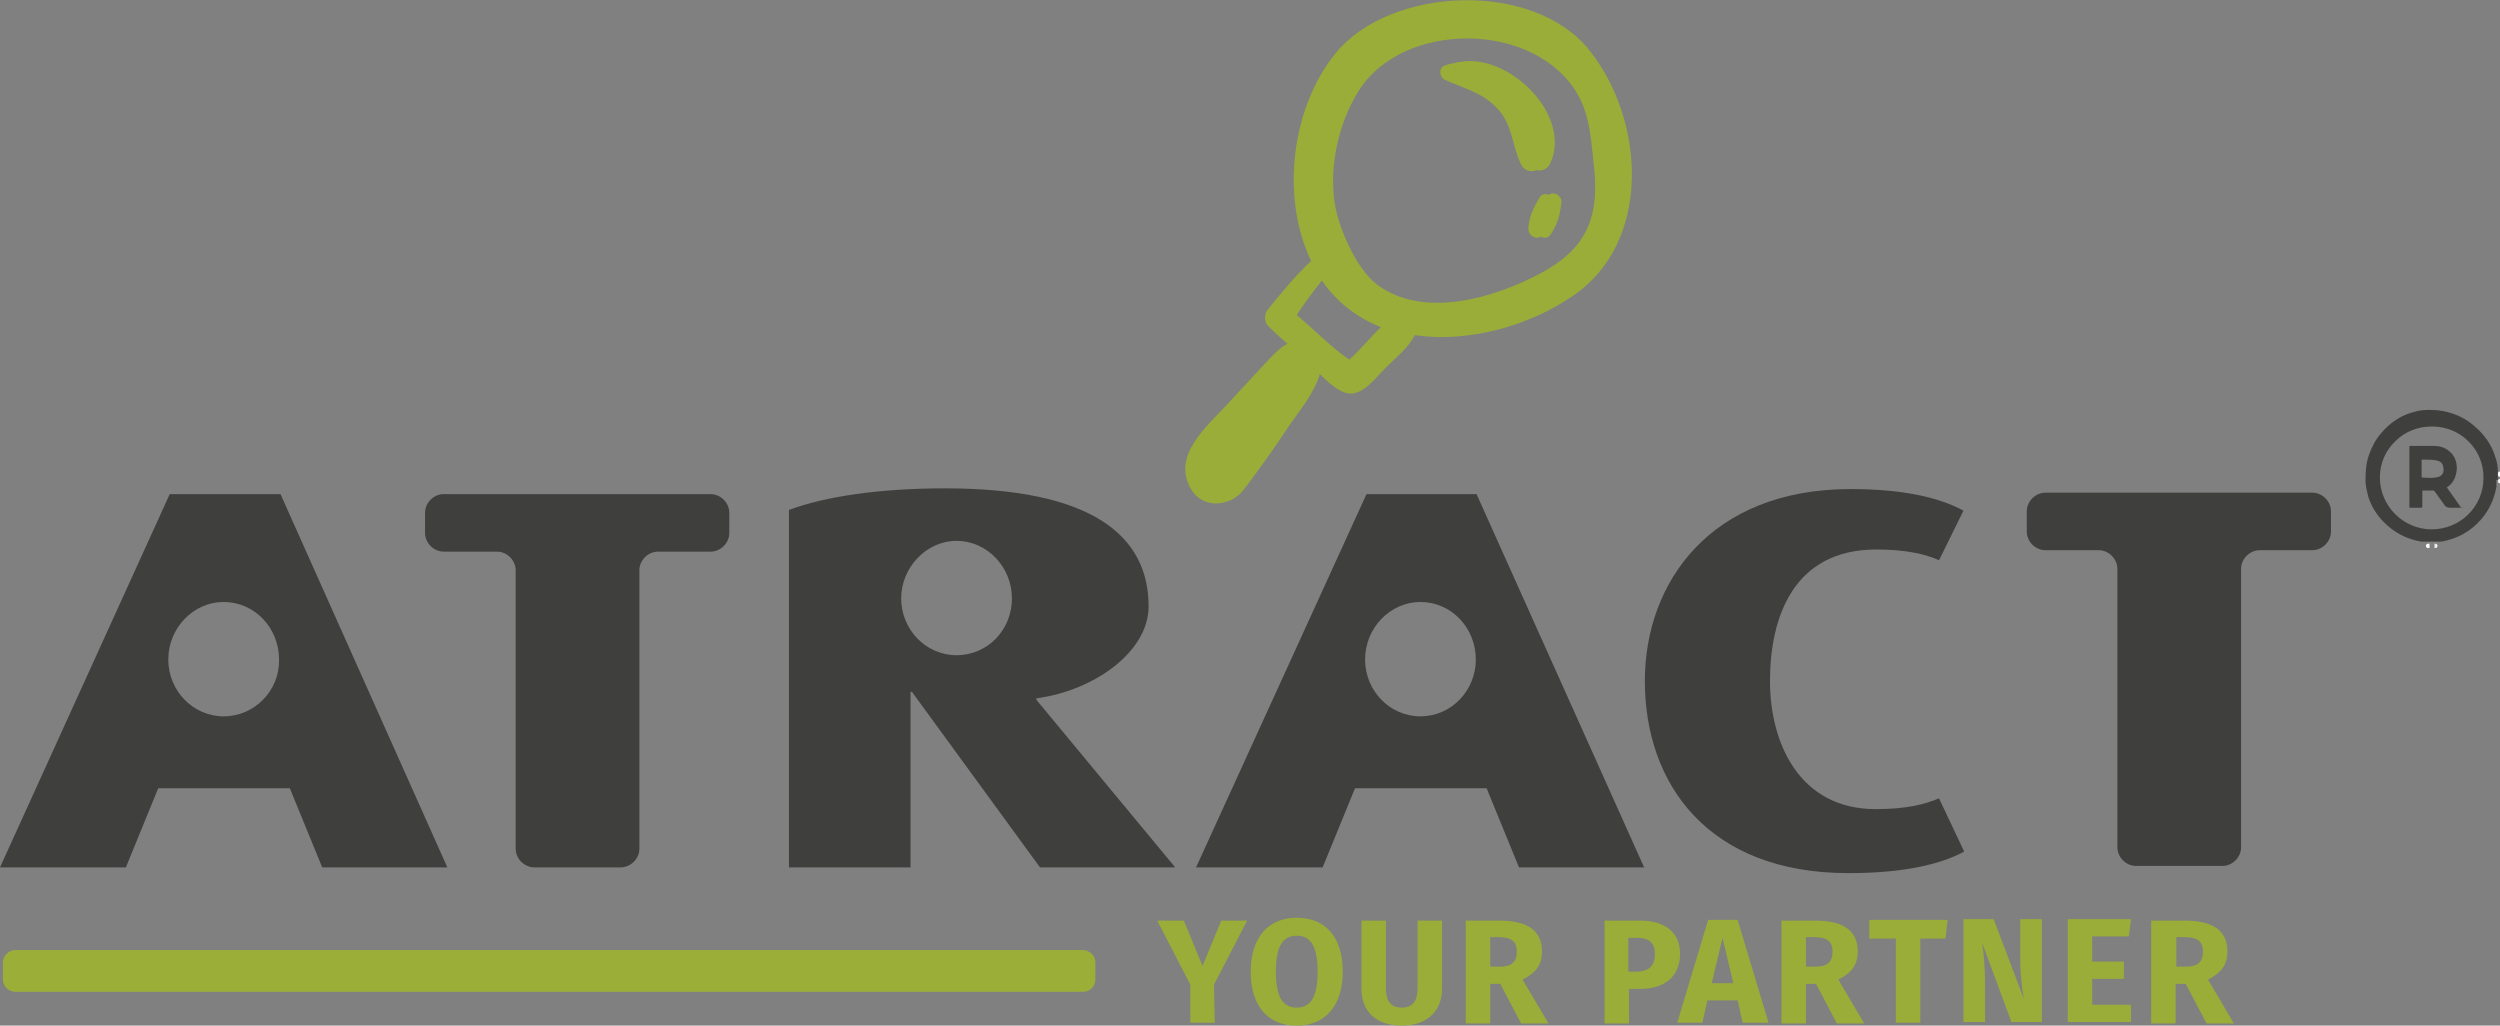 <?xml version="1.0" encoding="utf-8"?>
<!-- Generator: $$$/GeneralStr/196=Adobe Illustrator 27.6.0, SVG Export Plug-In . SVG Version: 6.00 Build 0)  -->
<svg version="1.1" id="Ebene_1" xmlns="http://www.w3.org/2000/svg" xmlns:xlink="http://www.w3.org/1999/xlink" x="0px" y="0px"
	 width="347.6px" height="142.6px" viewBox="0 0 347.6 142.6" style="enable-background:new 0 0 347.6 142.6;" xml:space="preserve"
	>
<rect x="0" y="0" width="347.6" height="142.6" fill="#808080" stroke="none"/>
<style type="text/css">
	.st0{fill:#3F3F3E;}
	.st1{fill:none;stroke:#69A6B8;stroke-width:10;stroke-miterlimit:10;}
	.st2{fill:none;stroke:#BAD254;stroke-width:8;stroke-miterlimit:10;}
	.st3{fill:#CBCCCC;stroke:#69A6B8;stroke-width:9.931;stroke-miterlimit:10;}
	.st4{fill:#CBCCCC;stroke:#BAD254;stroke-width:7.944;stroke-miterlimit:10;}
	.st5{fill:#99AD38;stroke:#BAD254;stroke-width:8;stroke-miterlimit:10;}
	.st6{fill:none;stroke:#BAD254;stroke-width:10;stroke-miterlimit:10;}
	.st7{fill:#99AD38;}
	.st8{fill:#99AD38;stroke:#BAD254;stroke-width:7.944;stroke-miterlimit:10;}
	.st9{fill:#CBCCCC;stroke:#BAD254;stroke-width:9.931;stroke-miterlimit:10;}
	.st10{fill:#3F3F3E;stroke:#FFFFFF;stroke-width:0.6;stroke-miterlimit:10;}
	.st11{fill:#9AAE38;}
</style>
<path class="st0" d="M205.3,68.7H190l-23.7,51.9h17.6l4.5-11h18.3l4.5,11h17.4L205.3,68.7z M197.5,99.6c-4.3,0-7.7-3.6-7.7-7.9
	c0-4.4,3.5-8,7.7-8c4.3,0,7.7,3.6,7.7,8C205.2,96,201.8,99.6,197.5,99.6z"/>
<path class="st0" d="M273.1,118.4l-3.5-7.4c-1.9,0.8-4.4,1.5-8.8,1.5c-10.7,0-14.7-9.3-14.7-17.8c0-8.8,3.2-18.3,14.8-18.3
	c4.2,0,7,0.7,8.7,1.5L273,71c-3.5-1.9-8.6-3-15.7-3c-19.4,0-28.6,12.9-28.6,26.7c0,14.3,8.8,26.7,28.3,26.7
	C264.6,121.4,269.8,120.2,273.1,118.4"/>
<path class="st0" d="M144.1,97.3v-0.2c8.1-1.1,15.6-6.5,15.6-12.8c0-9.9-8-16.4-28.3-16.4c-9,0-16.6,1.1-21.7,3v49.7h16.9V96.2h0.2
	l17.8,24.4h18.8L144.1,97.3z M133,91.1c-4.3,0-7.7-3.6-7.7-7.9s3.5-8,7.7-8s7.7,3.6,7.7,8S137.3,91.1,133,91.1z"/>
<path class="st1" d="M187.8,61.6"/>
<path class="st2" d="M180,63.5"/>
<path class="st0" d="M39,68.7H23.6L0,120.6h17.5l4.5-11h18.3l4.5,11h17.4L39,68.7z M31.1,99.6c-4.3,0-7.7-3.6-7.7-7.9
	c0-4.4,3.5-8,7.7-8c4.3,0,7.7,3.6,7.7,8C38.9,96,35.4,99.6,31.1,99.6z"/>
<g>
	<path class="st0" d="M98.8,76.7c1.4,0,2.6-1.2,2.6-2.6v-2.8c0-1.4-1.2-2.6-2.6-2.6H61.7c-1.4,0-2.6,1.2-2.6,2.6v2.8
		c0,1.4,1.2,2.6,2.6,2.6h7.4c1.4,0,2.6,1.2,2.6,2.6V118c0,1.4,1.2,2.6,2.6,2.6h12c1.4,0,2.6-1.2,2.6-2.6V79.3c0-1.4,1.2-2.6,2.6-2.6
		C91.5,76.7,98.8,76.7,98.8,76.7z"/>
</g>
<g>
	<path class="st0" d="M321.5,76.5c1.4,0,2.6-1.2,2.6-2.6v-2.8c0-1.4-1.2-2.6-2.6-2.6h-37.1c-1.4,0-2.6,1.2-2.6,2.6v2.8
		c0,1.4,1.2,2.6,2.6,2.6h7.4c1.4,0,2.6,1.2,2.6,2.6v38.7c0,1.4,1.2,2.6,2.6,2.6h12c1.4,0,2.6-1.2,2.6-2.6V79.1
		c0-1.4,1.2-2.6,2.6-2.6H321.5z"/>
</g>
<path class="st3" d="M186.9,61.5"/>
<path class="st4" d="M179.2,63.4"/>
<g>
	<path class="st5" d="M186.4,53.5"/>
	<path class="st6" d="M193.5,58.5"/>
	<path class="st7" d="M180.3,43.8c1.1-1.7,2.3-3.3,3.5-4.8c2.1,3.1,5,5.2,8.2,6.5c-1.5,1.4-2.8,3.1-4.4,4.5
		C185.1,48.3,182.7,45.8,180.3,43.8 M185.5,27.7c-0.6-5.1,0.7-10.6,3.3-14.9c6.2-10.1,24.8-9.9,30.6,0.4c1.8,3.1,1.9,7.2,2.3,10.7
		c0.6,6.8-1.5,10.9-7.5,14.1c-6.4,3.4-16.2,6.4-22.7,1.6c0,0,0,0-0.1-0.1C188.5,37.3,185.9,31.3,185.5,27.7 M173,68L173,68
		C173,68,173,67.9,173,68c0.1-0.2,0.2-0.3,0.3-0.4c2.1-2.8,4.1-5.6,6-8.5c1.3-1.9,3.5-4.5,4.2-7.1c1.2,1.2,2.6,2.5,4,2.7
		c2,0.3,3.9-2.3,5.1-3.5c1.5-1.5,3.2-2.8,4.1-4.6c7.5,1.1,15.9-1.3,21.9-5.4c11.1-7.4,10.2-24.4,2.4-34.2s-27.7-8.9-35.3,0.4
		c-6.1,7.5-7.7,19.9-3.4,28.9c-2.2,2-4.1,4.4-6,6.7c-0.5,0.6-0.6,1.7,0,2.3c0.9,0.9,1.8,1.7,2.7,2.5c-1,0.5-1.8,1.4-2.7,2.3
		c-1.7,1.8-3.3,3.6-5,5.4c-2.7,3.1-8,7.1-6.1,11.7C166.7,71,171.1,70.6,173,68"/>
	<path class="st7" d="M215.5,22.8c3.4-7-6.6-16.4-13.6-13.9c-0.9,0.3-0.8,1.6,0,2c2.7,1.2,5.1,1.8,7.2,3.9c2.2,2.3,2.2,5.3,3.4,8
		C213.2,24,214.9,24,215.5,22.8"/>
	<path class="st7" d="M217.1,28.1c0.1-1-1.4-1.7-1.9-0.8c-0.9,1.5-1.5,2.7-1.6,4.5c0,1,1.3,1.8,2,0.8
		C216.6,31.1,216.9,29.9,217.1,28.1"/>
	<path class="st8" d="M185.5,53.4"/>
	<path class="st9" d="M192.5,58.4"/>
	<path class="st7" d="M214.4,22.9c3.4-6.9-6.6-16.3-13.5-13.8c-0.9,0.3-0.8,1.6,0,2c2.6,1.2,5.1,1.7,7.2,3.9
		c2.2,2.2,2.1,5.2,3.4,7.9C212.1,24.1,213.8,24.1,214.4,22.9"/>
	<path class="st7" d="M216,28.2c0.1-1-1.3-1.7-1.9-0.8c-0.9,1.5-1.5,2.7-1.6,4.4c0,1,1.3,1.8,2,0.8C215.5,31.2,215.8,29.9,216,28.2"
		/>
</g>
<path class="st10" d="M347.6,66c-0.1,0,0-0.1,0-0.2l0,0C347.6,65.9,347.6,66,347.6,66z"/>
<path class="st10" d="M337.6,75.9c0.1,0,0.1,0,0.2,0C337.7,75.9,337.7,75.9,337.6,75.9L337.6,75.9L337.6,75.9z"/>
<path class="st10" d="M347.6,66.9L347.6,66.9C347.6,66.8,347.6,66.8,347.6,66.9L347.6,66.9z"/>
<path class="st10" d="M338.5,75.9h0.1l0,0l0,0C338.5,75.9,338.5,75.9,338.5,75.9z"/>
<path class="st10" d="M347.6,65.9L347.6,65.9C347.6,65.9,347.6,65.8,347.6,65.9C347.6,65.8,347.6,65.9,347.6,65.9z"/>
<path class="st10" d="M347.6,66.9L347.6,66.9L347.6,66.9L347.6,66.9L347.6,66.9z"/>
<path class="st10" d="M347.6,66.9L347.6,66.9C347.6,67,347.6,67,347.6,66.9C347.6,67,347.6,67,347.6,66.9z"/>
<path class="st10" d="M337.6,75.9L337.6,75.9L337.6,75.9C337.5,75.9,337.6,75.9,337.6,75.9z"/>
<path class="st10" d="M338.6,75.9L338.6,75.9L338.6,75.9C338.7,75.9,338.7,75.9,338.6,75.9C338.7,75.9,338.7,75.9,338.6,75.9
	L338.6,75.9z"/>
<path class="st10" d="M338.7,75.9L338.7,75.9L338.7,75.9L338.7,75.9z"/>
<path class="st0" d="M347.6,66.9l-0.3-0.1c0,0,0-0.1,0-0.2V66c0-0.1,0-0.1,0-0.2c0,0,0-0.1,0-0.2v-0.1c0-0.6-0.1-1.3-0.4-2.1
	c-0.5-1.6-1.5-3-2.8-4.1c-0.9-0.8-1.9-1.4-3.1-1.8c-0.9-0.3-1.8-0.5-3-0.5c-0.2,0-0.4,0-0.6,0c-0.8,0-1.5,0.2-2.2,0.4
	c-1.6,0.5-3,1.5-4.1,2.8c-0.8,0.9-1.3,1.9-1.7,3c-0.4,1.1-0.5,2.2-0.5,3.6c0,0.8,0.2,1.5,0.4,2.3c0.5,1.6,1.5,3,2.8,4.1
	s2.8,1.8,4.5,2.1c0.1,0,0.2,0,0.3,0c0.1,0,0.3,0,0.4,0l0,0h0.2c0.1,0,0.1,0,0.2,0h0.6c0.1,0,0.1,0,0.2,0h0.1h0.1l0,0
	c0.1,0,0.2,0,0.4,0c0.1,0,0.3,0,0.4,0c2.2-0.4,4-1.4,5.5-3.1c1.1-1.3,1.8-2.8,2.1-4.5c0-0.1,0-0.2,0-0.4c0-0.1,0-0.3,0-0.4v-0.2
	L347.6,66.9L347.6,66.9z M338.1,73.6L338.1,73.6L338.1,73.6c-4,0-7.2-3.3-7.2-7.2c0-2,0.8-3.8,2.2-5.1c1.3-1.3,3.1-2,5-2
	c0,0,0,0,0.1,0c4,0,7.2,3.3,7.1,7.2C345.3,70.4,342.1,73.6,338.1,73.6z"/>
<path class="st0" d="M342.2,70.6c-0.6-0.9-1.3-1.8-1.9-2.7c-0.1-0.1-0.1-0.1,0-0.2c0.9-0.6,1.2-1.5,1.3-2.5c0-1-0.3-1.9-1.1-2.5
	c-0.6-0.5-1.3-0.7-2.1-0.7c-1.1,0-2.2,0-3.3,0c-0.1,0-0.1,0-0.1,0.1c0,2.8,0,5.6,0,8.4c0,0.1,0,0.1,0.1,0.1c0.5,0,1,0,1.5,0
	c0.1,0,0.2,0,0.2-0.2c0-0.7,0-1.4,0-2.1c0-0.1,0-0.1,0.1-0.1c0.5,0,0.9,0,1.4,0c0.1,0,0.1,0,0.2,0.1c0.4,0.6,0.9,1.2,1.3,1.8
	c0.2,0.4,0.5,0.5,1,0.5s1.1,0,1.7,0C342.3,70.7,342.3,70.6,342.2,70.6z M338.6,66.4c-0.6,0.1-1.2,0-1.8,0c-0.1,0-0.1-0.1-0.1-0.1
	c0-0.4,0-0.8,0-1.2c0-0.4,0-0.8,0-1.1c0-0.1,0-0.1,0.1-0.1c0.6,0,1.3,0,1.9,0.1c0.5,0.1,0.9,0.3,1,0.9
	C339.9,65.7,339.6,66.3,338.6,66.4z"/>
<g>
	<path class="st7" d="M168.9,142.2h-3.4v-5.3l-4.6-8.9h3.7l2.6,6.3l2.6-6.3h3.6l-4.6,8.9L168.9,142.2L168.9,142.2z"/>
	<path class="st7" d="M186.7,135.1c0,4.7-2.4,7.5-6.4,7.5s-6.4-2.7-6.4-7.5c0-4.7,2.4-7.5,6.4-7.5
		C184.3,127.6,186.7,130.3,186.7,135.1z M177.4,135.1c0,3.6,1,5,2.9,5s2.9-1.4,2.9-5s-1-5-2.9-5S177.4,131.5,177.4,135.1z"/>
	<path class="st7" d="M194.9,142.6c-3.7,0-5.6-2.1-5.6-5.1V128h3.4v9.4c0,1.8,0.7,2.7,2.2,2.7s2.2-0.9,2.2-2.7V128h3.4v9.5
		C200.5,140.4,198.6,142.6,194.9,142.6z"/>
	<path class="st7" d="M207.2,136.8v5.5h-3.4V128h4.7c3.9,0,5.9,1.4,5.9,4.3c0,1.9-0.9,3-2.7,3.9l3.6,6.1h-3.8l-2.9-5.5H207.2z
		 M208.6,134.4c1.5,0,2.3-0.6,2.3-2.1c0-1.4-0.8-2-2.5-2h-1.2v4.1H208.6z"/>
	<path class="st7" d="M233.6,132.6c0,3.3-2.3,4.9-5.6,4.9h-1.5v4.8h-3.4V128h4.6C231.3,127.9,233.6,129.5,233.6,132.6z M230.1,132.6
		c0-1.5-0.8-2.2-2.5-2.2h-1.2v4.7h1.3C229.2,135,230.1,134.4,230.1,132.6z"/>
	<path class="st7" d="M237.4,139.1l-0.7,3.1h-3.5l4.3-14.3h4.1l4.3,14.3h-3.6l-0.7-3.1H237.4z M239.5,130.4l-1.5,6.3h3L239.5,130.4z
		"/>
	<path class="st7" d="M251.1,136.8v5.5h-3.4V128h4.7c3.9,0,5.9,1.4,5.9,4.3c0,1.9-0.9,3-2.7,3.9l3.6,6.1h-3.8l-2.9-5.5H251.1z
		 M252.5,134.4c1.5,0,2.3-0.6,2.3-2.1c0-1.4-0.8-2-2.5-2h-1.2v4.1H252.5z"/>
	<path class="st7" d="M267,130.5v11.7h-3.4v-11.7h-3.7v-2.6h10.9l-0.3,2.6H267z"/>
	<path class="st7" d="M279.7,142.2l-4.1-11.1c0.2,1.3,0.4,3.2,0.4,5.8v5.2h-3v-14.3h4.2l4.2,11.1c-0.2-1.2-0.5-3-0.5-5.3v-5.8h3
		v14.3h-4.2V142.2z"/>
	<path class="st7" d="M290.9,130.3v3.4h4.4v2.4h-4.4v3.6h5.4v2.4h-8.8v-14.3h8.8l-0.3,2.4h-5.1V130.3z"/>
	<path class="st7" d="M302.5,136.8v5.5h-3.4V128h4.7c3.9,0,5.9,1.4,5.9,4.3c0,1.9-0.9,3-2.7,3.9l3.6,6.1h-3.8l-2.9-5.5H302.5z
		 M304,134.4c1.5,0,2.3-0.6,2.3-2.1c0-1.4-0.8-2-2.5-2h-1.2v4.1H304z"/>
</g>
<path class="st11" d="M150.6,137.9H2.1c-0.9,0-1.7-0.8-1.7-1.7v-2.4c0-0.9,0.8-1.7,1.7-1.7h148.5c0.9,0,1.7,0.8,1.7,1.7v2.4
	C152.3,137.2,151.5,137.9,150.6,137.9z"/>
</svg>

